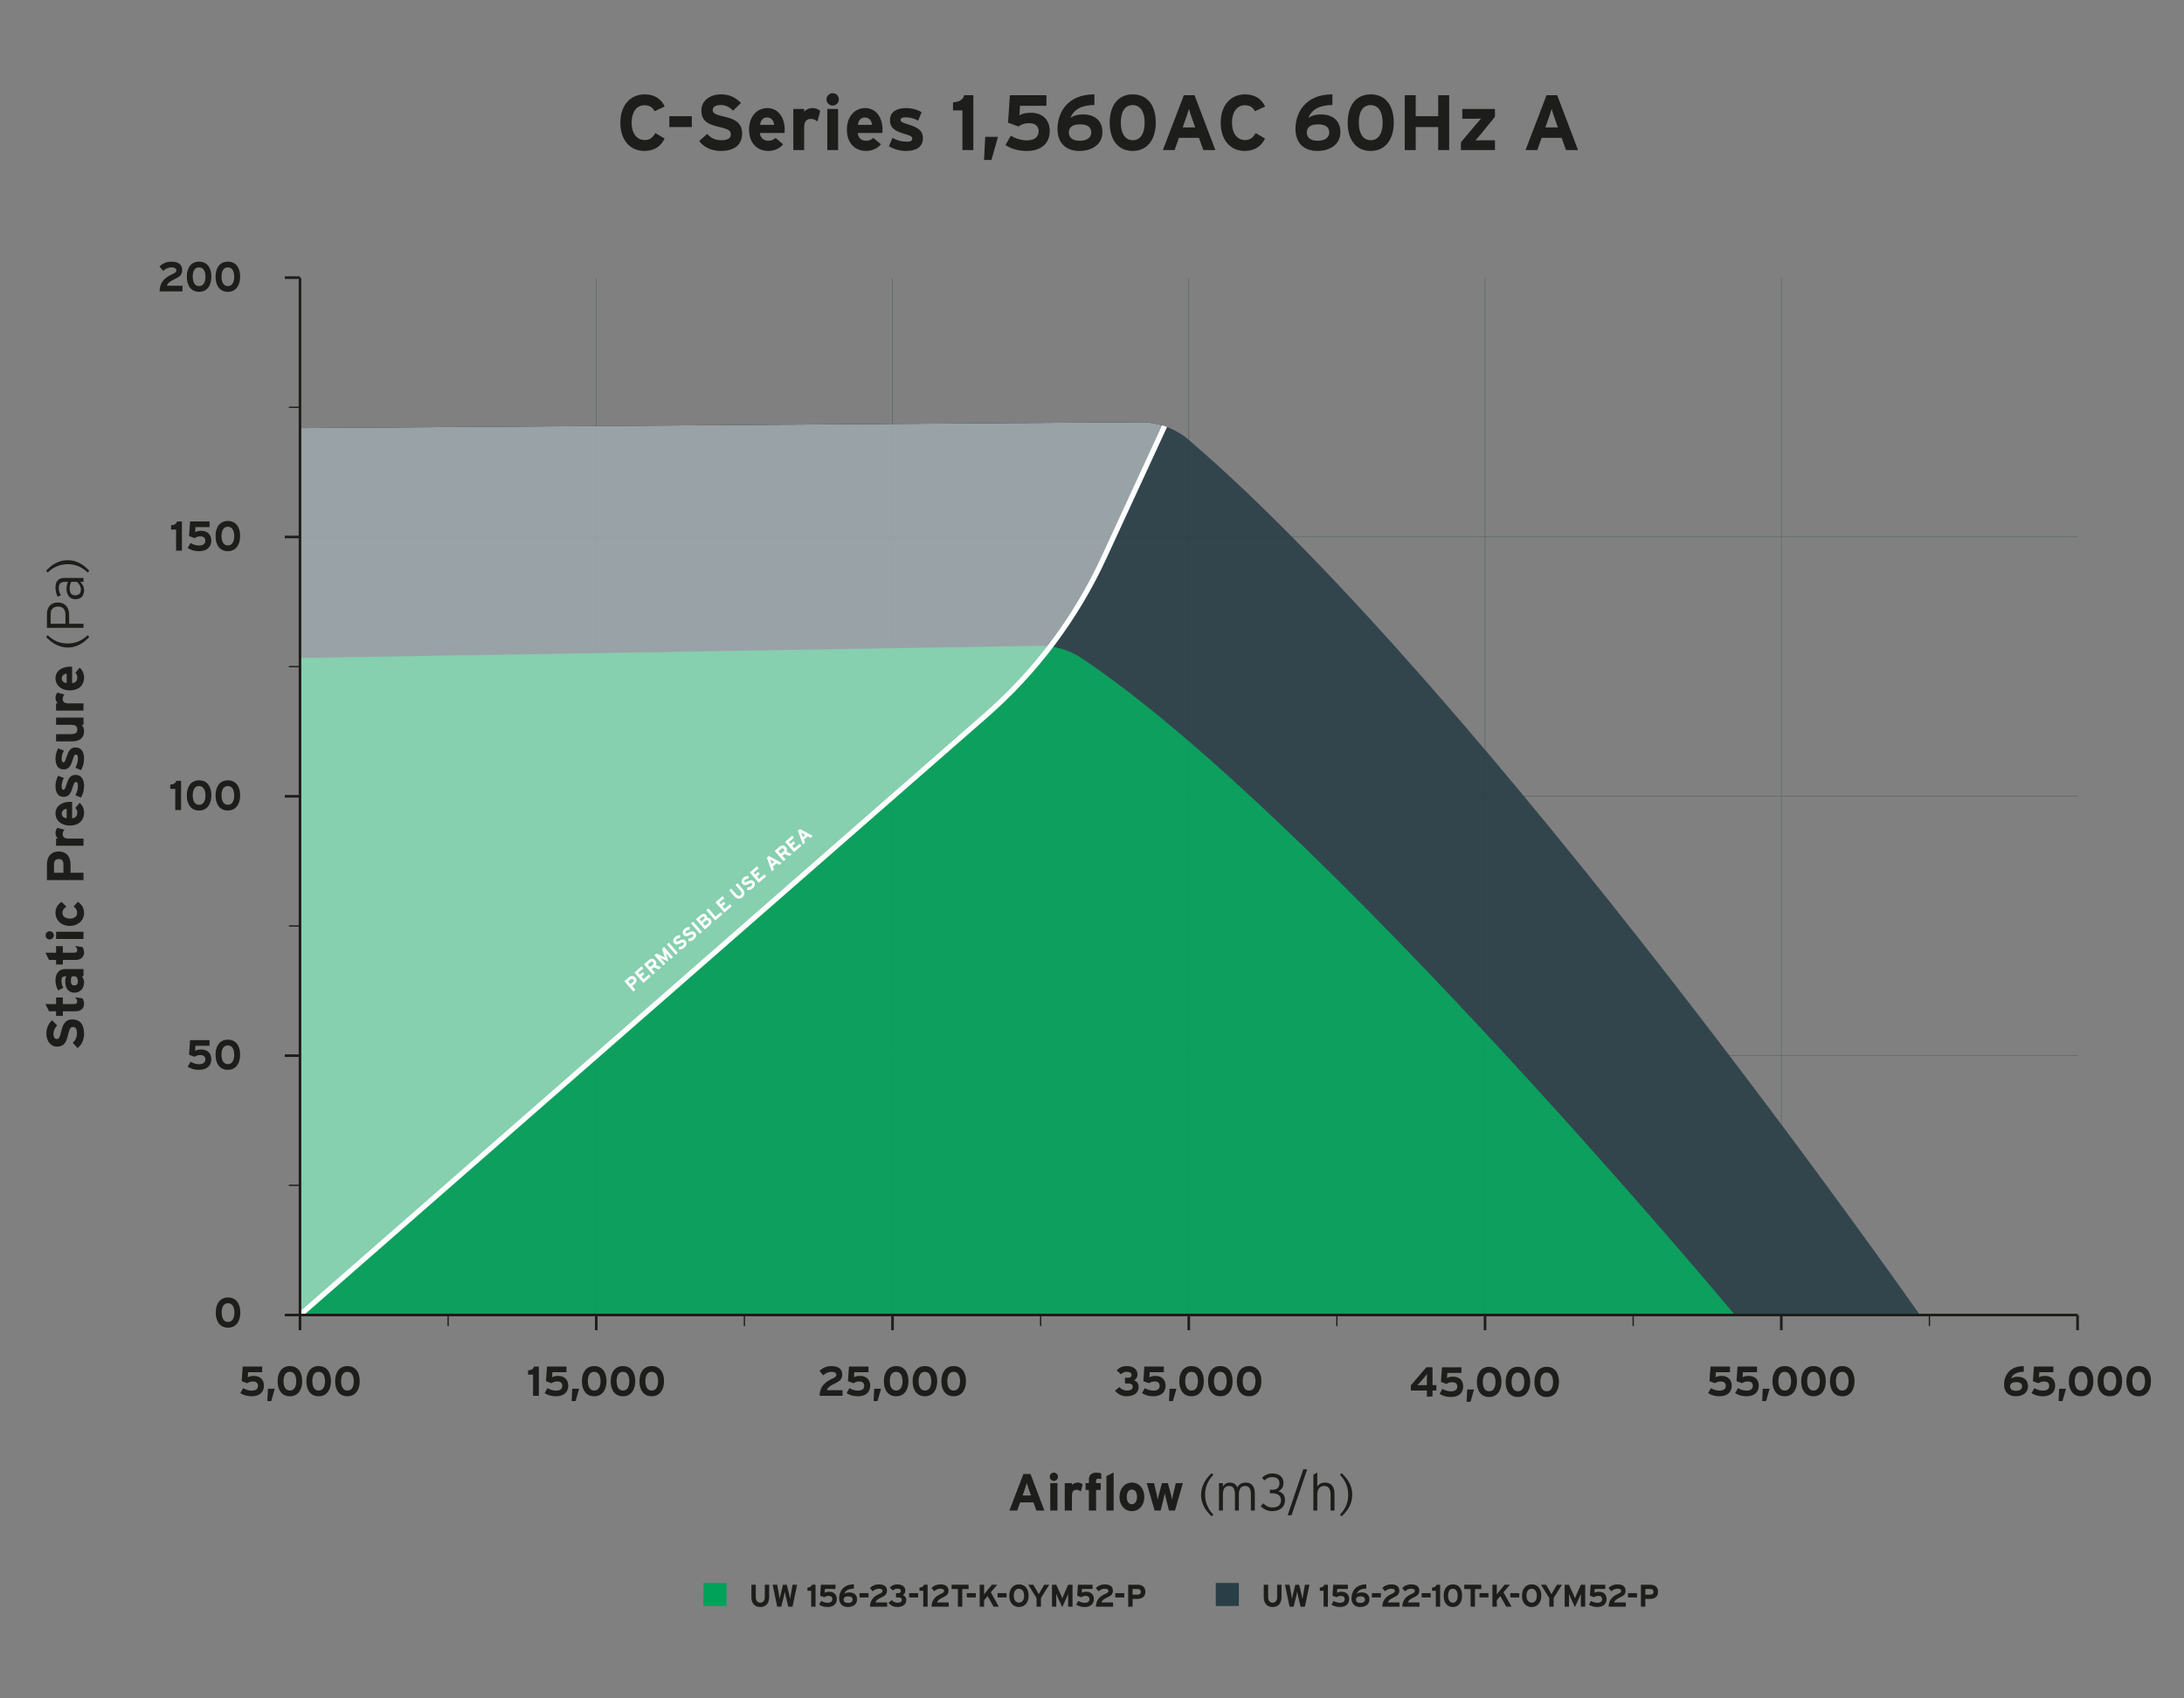 <?xml version="1.0" encoding="UTF-8"?>
<svg id="_x31_560_MM" xmlns="http://www.w3.org/2000/svg" version="1.1" xmlns:xlink="http://www.w3.org/1999/xlink" viewBox="0 0 4179.33 3250.5">
  <rect x="0" y="0" width="4179.33" height="3250.5" fill="#808080" stroke="none"/>
  <!-- Generator: Adobe Illustrator 29.2.1, SVG Export Plug-In . SVG Version: 2.1.0 Build 116)  -->
  <defs>
    <style>
      .st0 {
        opacity: .9;
      }

      .st1 {
        fill: #293e47;
      }

      .st2 {
        fill: #00a25a;
      }

      .st3 {
        fill: #fff;
      }

      .st4 {
        fill: none;
      }

      .st5 {
        fill: #1d1d1b;
      }

      .st6 {
        clip-path: url(#clippath);
      }

      .st7 {
        opacity: .5;
      }
    </style>
    <clipPath id="clippath">
      <path class="st4" d="M3674,2516.81s-828.27-1184.75-1398.59-1674.46c-26.01-22.34-59.19-34.57-93.48-34.33l-1607.85,11.29v1697.51h3099.92Z"/>
    </clipPath>
  </defs>
  <g id="GRID" class="st7">
    <rect class="st1" x="1707.44" y="532.33" width="1" height="1984.48"/>
    <rect class="st1" x="1140.51" y="532.33" width="1" height="1984.48"/>
    <rect class="st1" x="2274.37" y="532.33" width="1" height="1984.48"/>
    <rect class="st1" x="2841.29" y="532.33" width="1" height="1984.48"/>
    <rect class="st1" x="3408.22" y="532.33" width="1" height="1984.48"/>
    <rect class="st1" x="574.08" y="2019.95" width="3401.58" height="1"/>
    <rect class="st1" x="574.08" y="1027.23" width="3401.58" height="1"/>
    <rect class="st1" x="574.08" y="1523.59" width="3401.58" height="1"/>
  </g>
  <g id="VECTOR">
    <g class="st0">
      <path class="st1" d="M3674,2516.81s-828.27-1184.75-1398.59-1674.46c-26.01-22.34-59.19-34.57-93.48-34.33l-1607.85,11.29v1697.51h3099.92Z"/>
      <path class="st2" d="M3320,2516.81s-792-950.08-1249.49-1256.69c-24.07-16.13-52.47-24.59-81.44-24.11l-1414.98,23.29v1257.51h2745.92Z"/>
    </g>
    <g class="st6">
      <path class="st3" d="M577.37,2520.58l-6.58-7.53,1312.74-1148.02c95.73-83.72,171.28-184.73,224.55-300.21l140.04-303.61,9.08,4.19-140.04,303.61c-26.63,57.74-59.44,112.83-97.53,163.74-38.08,50.92-81.66,97.95-129.52,139.81l-1312.74,1148.02Z"/>
      <g class="st7">
        <path class="st3" d="M574.08,2516.81l1312.74-1148.02c95.64-83.64,172.58-186.5,225.8-301.88l140.04-303.61H574.08v1753.51Z"/>
      </g>
    </g>
    <g>
      <path class="st3" d="M1215.69,1870.95c3.95,4.56,2.57,9.1-1.5,12.64l-4.33,3.76,6.05,6.97-3.94,3.42-17.08-19.69,8.61-7.47c3.71-3.22,8.56-3.83,12.19.36ZM1211.71,1874.55c-1.49-1.72-3.3-1.53-5.04-.01l-4.53,3.93,4.39,5.06,4.58-3.98c1.83-1.59,2.08-3.28.59-5Z"/>
      <path class="st3" d="M1245.18,1868.93l-14.09,12.22-17.08-19.69,13.67-11.86,3.34,3.85-9.73,8.44,2.95,3.4,5.65-4.9,3.32,3.83-5.65,4.9,4.12,4.75,10.15-8.81,3.34,3.85Z"/>
      <path class="st3" d="M1265.31,1851.46l-4.53,3.93-9.66-4.04-3.97,3.44,6.15,7.09-3.94,3.42-17.08-19.69,9.17-7.95c3.71-3.22,8.56-3.83,12.19.36,2.56,2.95,2.91,5.91,1.26,9.06l10.41,4.38ZM1249.67,1841.62c-1.54-1.77-3.24-1.58-4.98-.06l-5.15,4.46,4.39,5.06,5.15-4.46c1.83-1.59,2.08-3.28.59-5Z"/>
      <path class="st3" d="M1287.86,1831.9l-3.94,3.42-6.27-7.23c-.93-1.07-3.04-3.62-3.7-4.38.35.97.98,2.89,1.45,4.46l3.59,12.21-11.58-5.28c-1.48-.69-3.29-1.58-4.21-2.07.66.76,2.89,3.21,3.81,4.28l6.27,7.23-3.85,3.34-17.08-19.69,3.8-3.29,11.84,5.35c1.46.66,3.34,1.64,4.2,2.12-.38-.95-1.06-2.87-1.53-4.44l-3.77-12.36,3.88-3.37,17.08,19.69Z"/>
      <path class="st3" d="M1297.14,1823.85l-3.94,3.42-17.08-19.69,3.94-3.42,17.08,19.69Z"/>
      <path class="st3" d="M1311.74,1800.74c3.24,3.74,3.08,8.32-2.29,12.98-3.29,2.85-7.35,3.97-10.75,3.07l.64-5c2.77.41,5.1-.48,6.99-2.12,2.33-2.03,2.87-3.62,1.58-5.11-1.1-1.27-2.26-1.24-6.71,1.13-4.36,2.3-7.89,3.35-11.26-.54-3.1-3.57-1.85-8.5,2.03-11.87,3.07-2.66,6.32-3.46,9.85-3.13l-.45,5.22c-2.39-.2-4.43.29-6.23,1.85-2.11,1.83-2.03,3.34-1.27,4.21,1.07,1.24,2.26.9,6.02-1.08,3.76-1.98,8.14-3.91,11.85.37Z"/>
      <path class="st3" d="M1329.9,1784.98c3.24,3.74,3.08,8.32-2.29,12.98-3.29,2.85-7.35,3.96-10.75,3.07l.64-5c2.77.41,5.1-.48,6.99-2.12,2.33-2.03,2.87-3.62,1.58-5.11-1.1-1.27-2.26-1.24-6.71,1.13-4.36,2.3-7.89,3.35-11.26-.53-3.1-3.57-1.85-8.5,2.03-11.87,3.07-2.66,6.32-3.46,9.85-3.13l-.45,5.22c-2.39-.2-4.43.29-6.23,1.85-2.11,1.83-2.03,3.34-1.28,4.21,1.07,1.24,2.26.9,6.01-1.08,3.76-1.98,8.14-3.91,11.85.37Z"/>
      <path class="st3" d="M1343.45,1783.67l-3.94,3.42-17.08-19.69,3.94-3.42,17.08,19.69Z"/>
      <path class="st3" d="M1359.23,1758.85c3.59,4.13,2.73,8.77-1.49,12.43l-8.94,7.76-17.08-19.69,9.03-7.83c3.82-3.32,7.83-3.59,10.76-.21,1.46,1.69,1.85,3.72,1.24,5.63,2.19-.66,4.61-.25,6.49,1.91ZM1347.78,1755.08c-1.07-1.24-2.34-1.28-4.05.21l-5.01,4.34,3.24,3.74,5.2-4.51c1.63-1.42,1.56-2.69.61-3.78ZM1355.23,1762.42c-1.46-1.69-3.1-1.75-5.01-.09l-5.23,4.54,4.42,5.09,5.23-4.54c1.91-1.66,1.93-3.45.59-5Z"/>
      <path class="st3" d="M1382.57,1749.74l-13.81,11.98-17.08-19.69,3.94-3.42,13.71,15.81,9.87-8.56,3.37,3.88Z"/>
      <path class="st3" d="M1400.29,1734.37l-14.09,12.22-17.08-19.69,13.67-11.86,3.34,3.85-9.73,8.44,2.95,3.4,5.65-4.9,3.32,3.83-5.65,4.9,4.12,4.75,10.15-8.81,3.34,3.85Z"/>
      <path class="st3" d="M1420.9,1701.26c4.95,5.71,4.83,11.59-.18,15.93-4.75,4.12-10.74,3.7-15.72-2.04l-9.59-11.05,3.94-3.42,9.54,11c2.73,3.15,5.98,3.83,8.49,1.66,2.5-2.17,2.37-5.45-.37-8.6l-9.59-11.05,3.94-3.42,9.54,11Z"/>
      <path class="st3" d="M1442.61,1687.2c3.24,3.74,3.08,8.32-2.29,12.98-3.29,2.85-7.35,3.97-10.75,3.07l.64-5c2.77.41,5.1-.48,6.99-2.12,2.33-2.03,2.87-3.62,1.58-5.11-1.1-1.27-2.26-1.24-6.71,1.13-4.36,2.3-7.89,3.35-11.26-.54-3.1-3.57-1.85-8.5,2.03-11.86,3.07-2.66,6.32-3.46,9.85-3.13l-.45,5.22c-2.39-.2-4.43.29-6.23,1.85-2.11,1.83-2.03,3.34-1.28,4.21,1.07,1.24,2.26.9,6.01-1.08,3.76-1.98,8.14-3.91,11.85.37Z"/>
      <path class="st3" d="M1466.03,1677.33l-14.09,12.22-17.08-19.69,13.67-11.86,3.34,3.85-9.73,8.44,2.95,3.4,5.65-4.9,3.32,3.83-5.65,4.9,4.12,4.75,10.15-8.81,3.34,3.85Z"/>
      <path class="st3" d="M1495.81,1651.5l-4.33,3.76-5.35-3.05-7.2,6.25,2.26,5.73-4.22,3.66-9.54-26.23,3.82-3.32,24.56,13.2ZM1481.53,1649.64l-4.36-2.47c-1.39-.81-2.81-1.65-3.64-2.21.44.9,1.07,2.42,1.67,3.92l1.83,4.67,4.5-3.9Z"/>
      <path class="st3" d="M1515.41,1634.5l-4.53,3.93-9.66-4.04-3.97,3.44,6.15,7.09-3.94,3.42-17.08-19.69,9.17-7.95c3.71-3.22,8.56-3.83,12.19.36,2.56,2.95,2.91,5.91,1.26,9.06l10.41,4.38ZM1499.77,1624.65c-1.54-1.77-3.24-1.58-4.98-.06l-5.15,4.46,4.39,5.06,5.15-4.46c1.83-1.59,2.08-3.28.59-5Z"/>
      <path class="st3" d="M1533.63,1618.69l-14.09,12.22-17.08-19.69,13.67-11.86,3.34,3.85-9.73,8.44,2.95,3.4,5.65-4.9,3.32,3.82-5.65,4.9,4.12,4.75,10.15-8.81,3.34,3.85Z"/>
      <path class="st3" d="M1555.26,1599.93l-4.33,3.76-5.35-3.04-7.2,6.25,2.26,5.73-4.22,3.66-9.54-26.23,3.83-3.32,24.56,13.2ZM1540.98,1598.07l-4.36-2.47c-1.39-.81-2.81-1.65-3.64-2.21.44.9,1.07,2.42,1.68,3.92l1.83,4.67,4.5-3.9Z"/>
    </g>
  </g>
  <g id="AXES">
    <g>
      <path class="st5" d="M1998.59,2891.14h-15.4l-5.5-15.6h-25.6l-5.5,15.6h-15l26.8-70h13.6l26.6,70ZM1972.89,2862.24l-4.5-12.7c-1.4-4.1-2.8-8.3-3.5-10.9-.7,2.6-2.1,6.8-3.5,10.9l-4.5,12.7h16Z"/>
      <path class="st5" d="M2024.58,2826.44c0,4.3-3.6,7.9-7.9,7.9s-7.9-3.6-7.9-7.9,3.6-7.9,7.9-7.9,7.9,3.6,7.9,7.9ZM2023.58,2891.14h-13.8v-52.5h13.8v52.5Z"/>
      <path class="st5" d="M2071.79,2841.24l-3.6,13.5c-2.2-2-4.9-3.4-8-3.4-5.4,0-8.9,2.3-8.9,11.4v28.4h-13.8v-52.5h13.8v3.5c2.4-2.5,5.9-4.6,10.8-4.6,4.5,0,7.9,1.8,9.7,3.7Z"/>
      <path class="st5" d="M2107.38,2831.14c-1.4-.7-2.8-1.1-4.8-1.1-4.1,0-5.1,1.3-5.1,4.2v4.4h8.9v13h-8.9v39.5h-13.8v-39.5h-6.3v-13h6.3v-6.3c0-9.8,5.4-13.8,15-13.8,3.4,0,6.3.5,8.7,1.5v11.1Z"/>
      <path class="st5" d="M2131.08,2891.14h-13.8v-66l13.8-6.9v72.9Z"/>
      <path class="st5" d="M2189.79,2864.94c0,16.1-10.1,27.3-23.8,27.3s-23.7-11.2-23.7-27.3,10-27.4,23.7-27.4,23.8,11.3,23.8,27.4ZM2175.78,2864.94c0-8-3.2-14.1-9.8-14.1s-9.7,6-9.7,14.1,3.1,14,9.7,14,9.8-6.7,9.8-14Z"/>
      <path class="st5" d="M2263.59,2838.64l-15.1,52.5h-11.5l-5.2-20.6c-1-4.1-2.4-9.9-2.8-12.4-.4,2.5-1.8,8.3-2.8,12.4l-5.2,20.6h-11.5l-15.1-52.5h14l4.6,19.4c.9,4,2.1,9.5,2.5,12,.4-2.6,1.7-7.9,2.8-12l5.2-19.4h11.4l5.2,19.4c1.1,4.1,2.4,9.4,2.8,12,.4-2.5,1.6-8,2.5-12l4.6-19.4h13.6Z"/>
      <path class="st5" d="M2321.98,2899.04l-3.3,3.1c-10.1-9.2-20.3-22.7-20.3-41s10.2-32.4,20.3-41.6l3.3,3.1c-9.5,9.8-15.9,21.7-15.9,38s6.4,28.6,15.9,38.4Z"/>
      <path class="st5" d="M2401.19,2891.14h-7.5v-30.7c0-12-3.7-16.4-11.3-16.4-7.1,0-11.7,4.8-11.7,16.4v30.7h-7.5v-30.7c0-12-4-16.4-11.3-16.4s-11.7,4.8-11.7,16.4v30.7h-7.5v-52.5h7.5v6.4c2.7-4.5,7.1-7.5,13.3-7.5,7.4,0,11.9,4,14.4,9,3.1-5,7.4-9,15.9-9,10.7,0,17.4,6.3,17.4,21.6v32Z"/>
      <path class="st5" d="M2458.98,2871.04c0,13.3-9.5,21.2-24.9,21.2-8.9,0-17.2-4.6-21.7-9.7l5.2-5.2c4.4,4.7,10.1,7.9,16.9,7.9,11.4,0,16.8-5,16.8-14s-6.7-13.2-16.6-13.2h-4.6v-6.7h4.8c9.1,0,13.5-5,13.5-12.4,0-6.7-3.7-11.9-14.4-11.9-5.9,0-10.6,2.7-14.1,6.4l-4.9-5c4-4.2,10.8-8.4,19.2-8.4,12.3,0,21.9,5.9,21.9,17.9,0,8.5-3.9,13.3-9.9,16.4,6.8,1.5,12.8,6.4,12.8,16.7Z"/>
      <path class="st5" d="M2501.38,2812.14l-29.9,88.01h-7.4l29.9-88.01h7.4Z"/>
      <path class="st5" d="M2553.68,2891.14h-7.5v-30.7c0-11.3-4-16.4-12.4-16.4-7.3,0-13,4.9-13,16.4v30.7h-7.5v-68.7l7.5-4.2v26.8c3-4.4,7.9-7.5,14.5-7.5,11.1,0,18.4,6.5,18.4,21.6v32Z"/>
      <path class="st5" d="M2587.68,2860.54c0,19.1-10.2,32.4-20.3,41.6l-3.3-3.1c9.5-9.8,15.9-21.7,15.9-38s-6.4-28.6-15.9-38.4l3.3-3.1c10.1,9.2,20.3,22.7,20.3,41Z"/>
    </g>
    <g>
      <path class="st5" d="M1272.13,203.84l-19.5,9c-3.75-7.2-9.75-11.4-19.2-11.4-15.75,0-24.75,13.8-24.75,33.3s9.15,33.3,24.9,33.3c9.45,0,15-4.05,20.55-13.35l17.7,10.5c-7.2,14.85-19.8,23.7-38.85,23.7-27.45,0-45.9-21-45.9-54.15s19.2-54.15,46.65-54.15c19.8,0,31.8,9.6,38.4,23.25Z"/>
      <path class="st5" d="M1323.89,243.14h-43.05v-20.7h43.05v20.7Z"/>
      <path class="st5" d="M1420.19,255.44c0,19.95-12.6,33.45-41.25,33.45-17.55,0-32.85-7.35-40.8-19.05l15.15-13.5c7.35,8.55,16.8,12,26.85,12,12.45,0,18.3-3.45,18.3-11.4,0-6.75-3.6-9.75-23.4-14.25-19.35-4.5-32.85-10.65-32.85-31.35,0-19.05,16.8-30.75,37.5-30.75,16.35,0,28.35,6.15,38.25,16.5l-15.15,14.7c-6.75-6.9-14.25-10.8-23.85-10.8-11.25,0-15,4.8-15,9.45,0,6.6,4.5,8.7,21.15,12.6,16.65,3.9,35.1,9.6,35.1,32.4Z"/>
      <path class="st5" d="M1501.64,247.94c0,3-.15,5.1-.3,6.6h-47.1c.75,10.8,8.7,14.85,16.2,14.85,5.7,0,10.5-2.1,13.5-5.55l14.7,12.3c-6.3,8.1-17.7,12.75-28.2,12.75-22.65,0-37.05-16.05-37.05-40.95s15.15-41.1,35.1-41.1c21,0,33.15,18.6,33.15,41.1ZM1481.54,238.94c-.6-7.05-4.8-14.1-14.1-14.1-7.5,0-12.15,6.15-12.9,14.1h27Z"/>
      <path class="st5" d="M1569.59,212.39l-5.4,20.25c-3.3-3-7.35-5.1-12-5.1-8.1,0-13.35,3.45-13.35,17.1v42.6h-20.7v-78.75h20.7v5.25c3.6-3.75,8.85-6.9,16.2-6.9,6.75,0,11.85,2.7,14.55,5.55Z"/>
      <path class="st5" d="M1605.29,190.19c0,6.45-5.4,11.85-11.85,11.85s-11.85-5.4-11.85-11.85,5.4-11.85,11.85-11.85,11.85,5.4,11.85,11.85ZM1603.79,287.24h-20.7v-78.75h20.7v78.75Z"/>
      <path class="st5" d="M1688.83,247.94c0,3-.15,5.1-.3,6.6h-47.1c.75,10.8,8.7,14.85,16.2,14.85,5.7,0,10.5-2.1,13.5-5.55l14.7,12.3c-6.3,8.1-17.7,12.75-28.2,12.75-22.65,0-37.05-16.05-37.05-40.95s15.15-41.1,35.1-41.1c21,0,33.15,18.6,33.15,41.1ZM1668.74,238.94c-.6-7.05-4.8-14.1-14.1-14.1-7.5,0-12.15,6.15-12.9,14.1h27Z"/>
      <path class="st5" d="M1766.08,264.29c0,18.15-14.4,24.6-32.1,24.6-12.45,0-24.6-3.6-33-9.15l6.9-15.75c8.4,4.65,17.25,7.2,27.3,7.2,8.1,0,10.5-1.95,10.5-6,0-3.6-2.85-5.4-11.55-7.95-18.9-5.7-31.05-10.35-31.05-27s13.05-23.4,31.5-23.4c9.9,0,20.7,3,29.1,7.65l-6.6,16.35c-7.8-4.2-16.35-6.3-22.95-6.3-8.4,0-10.65,1.65-10.65,5.1s2.4,4.65,16.35,9.15c14.1,4.65,26.25,9.75,26.25,25.5Z"/>
      <path class="st5" d="M1862.53,287.24h-20.85v-75.9h-18v-15.45c11.7-.6,19.35-4.95,21.45-13.65h17.4v105Z"/>
      <path class="st5" d="M1909.78,261.89l-12.6,44.25h-14.1l2.25-44.25h24.45Z"/>
      <path class="st5" d="M2008.78,250.64c0,25.2-18,38.25-43.8,38.25-15.15,0-27.75-3-40.95-11.25l10.2-17.85c9.75,5.55,20.1,8.85,30.75,8.85,14.25,0,22.5-6,22.5-17.25s-7.95-15.6-17.85-15.6-15.75,2.85-20.7,6.3l-19.95-7.35,3.6-52.5h69.9v20.25h-50.55l-1.2,18.15c5.85-3.15,12.15-4.8,22.05-4.8,23.55,0,36,15,36,34.8Z"/>
      <path class="st5" d="M2109.58,252.89c0,23.4-19.5,36-44.25,36-23.4,0-41.7-13.05-41.7-42.45,0-27.6,16.2-65.85,70.65-65.85v20.4c-24.3,0-39.75,8.55-45.75,24.6,6.75-4.5,13.35-6.6,24-6.6,20.85,0,37.05,10.65,37.05,33.9ZM2088.28,253.64c0-10.65-7.8-15.6-21-15.6-14.25,0-21.9,4.8-21.9,15.75,0,9.75,7.2,15.6,20.85,15.6s22.05-6,22.05-15.75Z"/>
      <path class="st5" d="M2211.73,234.44c0,31.95-15.6,54.45-44.25,54.45s-43.95-22.2-43.95-54.15,15.45-54.15,44.1-54.15,44.1,21.9,44.1,53.85ZM2190.43,234.74c0-18.75-6.9-33.6-22.95-33.6s-22.65,14.55-22.65,33.3,6.75,33.9,22.8,33.9,22.8-14.85,22.8-33.6Z"/>
      <path class="st5" d="M2325.73,287.24h-23.1l-8.25-23.4h-38.4l-8.25,23.4h-22.5l40.2-105h20.4l39.9,105ZM2287.18,243.89l-6.75-19.05c-2.1-6.15-4.2-12.45-5.25-16.35-1.05,3.9-3.15,10.2-5.25,16.35l-6.75,19.05h24Z"/>
      <path class="st5" d="M2420.98,203.84l-19.5,9c-3.75-7.2-9.75-11.4-19.2-11.4-15.75,0-24.75,13.8-24.75,33.3s9.15,33.3,24.9,33.3c9.45,0,15-4.05,20.55-13.35l17.7,10.5c-7.2,14.85-19.8,23.7-38.85,23.7-27.45,0-45.9-21-45.9-54.15s19.2-54.15,46.65-54.15c19.8,0,31.8,9.6,38.4,23.25Z"/>
      <path class="st5" d="M2564.98,252.89c0,23.4-19.5,36-44.25,36-23.4,0-41.7-13.05-41.7-42.45,0-27.6,16.2-65.85,70.65-65.85v20.4c-24.3,0-39.75,8.55-45.75,24.6,6.75-4.5,13.35-6.6,24-6.6,20.85,0,37.05,10.65,37.05,33.9ZM2543.68,253.64c0-10.65-7.8-15.6-21-15.6-14.25,0-21.9,4.8-21.9,15.75,0,9.75,7.2,15.6,20.85,15.6s22.05-6,22.05-15.75Z"/>
      <path class="st5" d="M2667.12,234.44c0,31.95-15.6,54.45-44.25,54.45s-43.95-22.2-43.95-54.15,15.45-54.15,44.1-54.15,44.1,21.9,44.1,53.85ZM2645.83,234.74c0-18.75-6.9-33.6-22.95-33.6s-22.65,14.55-22.65,33.3,6.75,33.9,22.8,33.9,22.8-14.85,22.8-33.6Z"/>
      <path class="st5" d="M2773.17,287.24h-21v-44.1h-43.05v44.1h-21v-105h21v40.2h43.05v-40.2h21v105Z"/>
      <path class="st5" d="M2860.77,287.24h-65.1v-15l28.65-34.05c3.15-3.75,7.8-8.85,9.9-11.25-2.85.15-9,.3-12.9.3h-23.1v-18.75h62.55v15l-27.75,34.05c-3.15,3.9-7.65,8.85-9.75,11.25,2.85-.15,9-.3,12.9-.3h24.6v18.75Z"/>
      <path class="st5" d="M3019.77,287.24h-23.1l-8.25-23.4h-38.4l-8.25,23.4h-22.5l40.2-105h20.4l39.9,105ZM2981.22,243.89l-6.75-19.05c-2.1-6.15-4.2-12.45-5.25-16.35-1.05,3.9-3.15,10.2-5.25,16.35l-6.75,19.05h24Z"/>
    </g>
    <g>
      <path class="st5" d="M138.6,1951.12c13.3,0,22.3,8.4,22.3,27.5,0,11.7-4.9,21.9-12.7,27.2l-9-10.1c5.7-4.9,8-11.2,8-17.9,0-8.3-2.3-12.2-7.6-12.2-4.5,0-6.5,2.4-9.5,15.6-3,12.9-7.1,21.9-20.9,21.9-12.7,0-20.5-11.2-20.5-25,0-10.9,4.1-18.9,11-25.5l9.8,10.1c-4.6,4.5-7.2,9.5-7.2,15.9,0,7.5,3.2,10,6.3,10,4.4,0,5.8-3,8.4-14.1,2.6-11.1,6.4-23.4,21.6-23.4Z"/>
      <path class="st5" d="M143.7,1908.82l14,2c1.8,2.3,3.2,6.4,3.2,10.7,0,8.5-6.6,14-15.8,14h-24.8v8.8h-13v-8.8h-13.5l-6.9-13.8h20.4v-12.6h13v12.6h21.1c5,0,6.3-1.8,6.3-5.1,0-2.5-1.1-4.4-4-7.8Z"/>
      <path class="st5" d="M159.8,1854.72v13.8h-3.5c2.6,2.5,4.6,6.9,4.6,11.8,0,9.8-6,19.6-18.7,19.6-11.6,0-17.4-9.4-17.4-21.3,0-4.8,1-7.9,2.1-10.1h-2.6c-3.7,0-6.7,2.5-6.7,7.5,0,6.3.9,9.6,3.5,14.4l-9.6,5.3c-3.5-6.1-5.3-11.2-5.3-19.7,0-12.7,6.6-21.3,18.4-21.3h35.2ZM144.4,1868.52h-6.6c-1.5,2.4-2.2,4.7-2.2,9.6,0,5.2,2.4,8,6.6,8,3.7,0,7-2.1,7-8,0-4.5-2.3-8.1-4.8-9.6Z"/>
      <path class="st5" d="M143.7,1810.52l14,2c1.8,2.3,3.2,6.4,3.2,10.7,0,8.5-6.6,14-15.8,14h-24.8v8.8h-13v-8.8h-13.5l-6.9-13.8h20.4v-12.6h13v12.6h21.1c5,0,6.3-1.8,6.3-5.1,0-2.5-1.1-4.4-4-7.8Z"/>
      <path class="st5" d="M95.1,1782.32c4.3,0,7.9,3.6,7.9,7.9s-3.6,7.9-7.9,7.9-7.9-3.6-7.9-7.9,3.6-7.9,7.9-7.9ZM159.8,1783.32v13.8h-52.5v-13.8h52.5Z"/>
      <path class="st5" d="M149.2,1726.02c6.8,5.1,11.7,11.1,11.7,21.5,0,13.7-11.2,24.6-27.3,24.6s-27.4-10.6-27.4-25.2c0-10,4.9-16.4,11.6-20.8l9.2,9.1c-4.4,3.1-7.5,6.4-7.5,12,0,6.6,5.5,10.9,14.1,10.9s14-4.3,14-10.9c0-5.4-2.4-8.8-6.7-12.4l8.3-8.8Z"/>
      <path class="st5" d="M112,1629.72c16.2,0,23,10.8,23,25.3v15.4h24.8v14h-70v-30.6c0-13.2,7.3-24.1,22.2-24.1ZM112.3,1644.12c-6.1,0-8.9,4-8.9,10.2v16.1h18v-16.3c0-6.5-3-10-9.1-10Z"/>
      <path class="st5" d="M109.9,1584.42l13.5,3.6c-2,2.2-3.4,4.9-3.4,8,0,5.4,2.3,8.9,11.4,8.9h28.4v13.8h-52.5v-13.8h3.5c-2.5-2.4-4.6-5.9-4.6-10.8,0-4.5,1.8-7.9,3.7-9.7Z"/>
      <path class="st5" d="M133.6,1534.62c2,0,3.4.1,4.4.2v31.4c7.2-.5,9.9-5.8,9.9-10.8,0-3.8-1.4-7-3.7-9l8.2-9.8c5.4,4.2,8.5,11.8,8.5,18.8,0,15.1-10.7,24.7-27.3,24.7s-27.4-10.1-27.4-23.4c0-14,12.4-22.1,27.4-22.1ZM127.6,1548.02c-4.7.4-9.4,3.2-9.4,9.4,0,5,4.1,8.1,9.4,8.6v-18Z"/>
      <path class="st5" d="M144.5,1483.12c12.1,0,16.4,9.6,16.4,21.4,0,8.3-2.4,16.4-6.1,22l-10.5-4.6c3.1-5.6,4.8-11.5,4.8-18.2,0-5.4-1.3-7-4-7-2.4,0-3.6,1.9-5.3,7.7-3.8,12.6-6.9,20.7-18,20.7s-15.6-8.7-15.6-21c0-6.6,2-13.8,5.1-19.4l10.9,4.4c-2.8,5.2-4.2,10.9-4.2,15.3,0,5.6,1.1,7.1,3.4,7.1s3.1-1.6,6.1-10.9c3.1-9.4,6.5-17.5,17-17.5Z"/>
      <path class="st5" d="M144.5,1430.62c12.1,0,16.4,9.6,16.4,21.4,0,8.3-2.4,16.4-6.1,22l-10.5-4.6c3.1-5.6,4.8-11.5,4.8-18.2,0-5.4-1.3-7-4-7-2.4,0-3.6,1.9-5.3,7.7-3.8,12.6-6.9,20.7-18,20.7s-15.6-8.7-15.6-21c0-6.6,2-13.8,5.1-19.4l10.9,4.4c-2.8,5.2-4.2,10.9-4.2,15.3,0,5.6,1.1,7.1,3.4,7.1s3.1-1.6,6.1-10.9c3.1-9.4,6.5-17.5,17-17.5Z"/>
      <path class="st5" d="M159.8,1373.43v13.8h-3.5c2.5,2.4,4.6,6.8,4.6,12.3,0,13.4-9.2,19.4-24,19.4h-29.6v-13.8h28.4c9.4,0,12.2-3.2,12.2-8.9s-2.8-9-11.9-9h-28.7v-13.8h52.5Z"/>
      <path class="st5" d="M109.9,1325.73l13.5,3.6c-2,2.2-3.4,4.9-3.4,8,0,5.4,2.3,8.9,11.4,8.9h28.4v13.8h-52.5v-13.8h3.5c-2.5-2.4-4.6-5.9-4.6-10.8,0-4.5,1.8-7.9,3.7-9.7Z"/>
      <path class="st5" d="M133.6,1275.93c2,0,3.4.1,4.4.2v31.4c7.2-.5,9.9-5.8,9.9-10.8,0-3.8-1.4-7-3.7-9l8.2-9.8c5.4,4.2,8.5,11.8,8.5,18.8,0,15.1-10.7,24.7-27.3,24.7s-27.4-10.1-27.4-23.4c0-14,12.4-22.1,27.4-22.1ZM127.6,1289.33c-4.7.4-9.4,3.2-9.4,9.4,0,5,4.1,8.1,9.4,8.6v-18Z"/>
      <path class="st5" d="M167.7,1215.73l3.1,3.3c-9.2,10.1-22.7,20.3-41,20.3s-32.4-10.2-41.6-20.3l3.1-3.3c9.8,9.5,21.7,15.9,38,15.9s28.6-6.4,38.4-15.9Z"/>
      <path class="st5" d="M110.7,1153.13c13.9,0,21.6,9.7,21.6,23.7v17h27.5v7.8h-70v-26.2c0-12.7,6.7-22.3,20.9-22.3ZM111,1160.93c-9,0-14.1,5.2-14.1,14.8v18.1h28.3v-17.1c0-10.7-4.9-15.8-14.2-15.8Z"/>
      <path class="st5" d="M159.8,1106.13v7.5h-6.4c4,3.7,7.5,8.9,7.5,16.4,0,8.2-4.1,16.8-16.8,16.8-11.8,0-16.8-9.7-16.8-20.1,0-5.3,1.3-10,3-13.1h-6.2c-7.8,0-11.6,3.7-11.6,11.4,0,5.5,1.5,10,4,14.3l-6.1,2.8c-2.5-4.6-4.2-10.8-4.2-17.6,0-11.3,4.8-18.4,17-18.4h36.6ZM146.9,1113.63h-10.6c-1.9,3.4-3,7.1-3,13.5,0,7.7,3.7,12.3,10.3,12.3,7.8,0,11.2-4.3,11.2-10.7,0-6.8-3.5-11.9-7.9-15.1Z"/>
      <path class="st5" d="M129.2,1072.13c19.1,0,32.4,10.2,41.6,20.3l-3.1,3.3c-9.8-9.5-21.7-15.9-38-15.9s-28.6,6.4-38.4,15.9l-3.1-3.3c9.2-10.1,22.7-20.3,41-20.3Z"/>
    </g>
    <g>
      <path class="st5" d="M1471.9,3056.5c0,12.18-6.36,19.2-17.04,19.2s-16.98-6.84-16.98-19.08v-23.58h8.4v23.46c0,6.72,3.24,10.98,8.58,10.98s8.64-4.14,8.64-10.86v-23.58h8.4v23.46Z"/>
      <path class="st5" d="M1525.36,3033.04l-8.76,42h-8.22l-5.16-21.6c-.6-2.52-1.2-5.64-1.44-7.2-.18,1.56-.78,4.74-1.38,7.2l-5.28,21.6h-7.86l-8.76-42h8.76l3.66,20.46c.36,2.04.84,5.16,1.02,6.9.3-1.74.96-4.86,1.44-6.9l4.92-20.46h7.32l4.98,20.46c.48,2.04,1.14,5.16,1.44,6.9.18-1.74.66-4.92,1.02-6.9l3.66-20.46h8.64Z"/>
      <path class="st5" d="M1560.64,3075.04h-8.34v-30.36h-7.2v-6.18c4.68-.24,7.74-1.98,8.58-5.46h6.96v42Z"/>
      <path class="st5" d="M1601.32,3060.4c0,10.08-7.2,15.3-17.52,15.3-6.06,0-11.1-1.2-16.38-4.5l4.08-7.14c3.9,2.22,8.04,3.54,12.3,3.54,5.7,0,9-2.4,9-6.9s-3.18-6.24-7.14-6.24-6.3,1.14-8.28,2.52l-7.98-2.94,1.44-21h27.96v8.1h-20.22l-.48,7.26c2.34-1.26,4.86-1.92,8.82-1.92,9.42,0,14.4,6,14.4,13.92Z"/>
      <path class="st5" d="M1640.14,3061.3c0,9.36-7.8,14.4-17.7,14.4-9.36,0-16.68-5.22-16.68-16.98,0-11.04,6.48-26.34,28.26-26.34v8.16c-9.72,0-15.9,3.42-18.3,9.84,2.7-1.8,5.34-2.64,9.6-2.64,8.34,0,14.82,4.26,14.82,13.56ZM1631.62,3061.6c0-4.26-3.12-6.24-8.4-6.24-5.7,0-8.76,1.92-8.76,6.3,0,3.9,2.88,6.24,8.34,6.24s8.82-2.4,8.82-6.3Z"/>
      <path class="st5" d="M1662.04,3057.4h-17.22v-8.28h17.22v8.28Z"/>
      <path class="st5" d="M1697.68,3075.04h-32.88c.24-14.4,9.06-20.64,19.32-25.14,3.6-1.56,4.74-3.24,4.74-5.04,0-2.16-1.86-4.26-6.9-4.26s-9,2.22-11.94,5.04l-5.4-6.3c4.44-4.5,10.38-6.96,17.04-6.96,9.96,0,15.6,4.02,15.6,12.06,0,6.78-3.66,9.72-10.8,13.02-7.44,3.42-10.32,6.24-11.1,9.48h22.32v8.1Z"/>
      <path class="st5" d="M1734.22,3062.02c0,9.06-6.96,13.68-17.4,13.68-6.3,0-11.94-2.46-16.62-8.04l6.36-5.16c3.48,3.66,6.78,4.98,11.04,4.98,5.52,0,8.1-1.98,8.1-5.34s-2.22-4.8-6.18-4.8h-4.98v-8.22h4.5c3.48,0,4.92-1.5,4.92-4.26,0-2.16-1.74-4.26-7.02-4.26-3.24,0-5.88,1.14-8.22,3.54l-6.12-5.58c4.02-4.2,8.22-6.18,14.46-6.18,8.58,0,15.42,3.96,15.42,11.88,0,4.56-2.4,7.32-4.86,8.58,2.7,1.02,6.6,3.66,6.6,9.18Z"/>
      <path class="st5" d="M1756.96,3057.4h-17.22v-8.28h17.22v8.28Z"/>
      <path class="st5" d="M1775.08,3075.04h-8.34v-30.36h-7.2v-6.18c4.68-.24,7.74-1.98,8.58-5.46h6.96v42Z"/>
      <path class="st5" d="M1815.46,3075.04h-32.88c.24-14.4,9.06-20.64,19.32-25.14,3.6-1.56,4.74-3.24,4.74-5.04,0-2.16-1.86-4.26-6.9-4.26s-9,2.22-11.94,5.04l-5.4-6.3c4.44-4.5,10.38-6.96,17.04-6.96,9.96,0,15.6,4.02,15.6,12.06,0,6.78-3.66,9.72-10.8,13.02-7.44,3.42-10.32,6.24-11.1,9.48h22.32v8.1Z"/>
      <path class="st5" d="M1853.5,3041.32h-12.06v33.72h-8.4v-33.72h-12.06v-8.28h32.52v8.28Z"/>
      <path class="st5" d="M1867.3,3057.4h-17.22v-8.28h17.22v8.28Z"/>
      <path class="st5" d="M1911.4,3075.04h-10.08l-11.4-20.28-6.72,7.92v12.36h-8.4v-42h8.4v11.94c0,1.56-.06,5.34-.12,6.66.6-.96,2.16-2.88,3.3-4.26l11.76-14.34h10.14l-12.3,14.52,15.42,27.48Z"/>
      <path class="st5" d="M1926.22,3057.4h-17.22v-8.28h17.22v8.28Z"/>
      <path class="st5" d="M1968.4,3053.98c0,13.56-7.62,21.72-18.54,21.72s-18.48-8.04-18.48-21.6,7.62-21.72,18.6-21.72,18.42,8.04,18.42,21.6ZM1959.76,3054.1c0-8.52-4.08-13.38-9.96-13.38s-9.78,4.74-9.78,13.26,4.08,13.38,9.96,13.38,9.78-4.74,9.78-13.26Z"/>
      <path class="st5" d="M2007.88,3033.04l-15.9,25.38v16.62h-8.4v-16.44l-15.9-25.56h9.66l5.94,9.96c1.5,2.52,3.78,6.66,4.56,8.22.78-1.56,3-5.58,4.56-8.22l5.94-9.96h9.54Z"/>
      <path class="st5" d="M2052.4,3075.04h-8.4v-15.42c0-2.28.12-7.62.12-9.24-.6,1.56-1.86,4.56-2.94,6.96l-8.52,18.66-8.52-18.66c-1.08-2.4-2.34-5.4-2.94-6.96,0,1.62.12,6.96.12,9.24v15.42h-8.22v-42h8.1l8.76,19.02c1.08,2.34,2.34,5.52,2.88,7.02.54-1.56,1.74-4.62,2.82-7.02l8.46-19.02h8.28v42Z"/>
      <path class="st5" d="M2093.26,3060.4c0,10.08-7.2,15.3-17.52,15.3-6.06,0-11.1-1.2-16.38-4.5l4.08-7.14c3.9,2.22,8.04,3.54,12.3,3.54,5.7,0,9-2.4,9-6.9s-3.18-6.24-7.14-6.24-6.3,1.14-8.28,2.52l-7.98-2.94,1.44-21h27.96v8.1h-20.22l-.48,7.26c2.34-1.26,4.86-1.92,8.82-1.92,9.42,0,14.4,6,14.4,13.92Z"/>
      <path class="st5" d="M2130.04,3075.04h-32.88c.24-14.4,9.06-20.64,19.32-25.14,3.6-1.56,4.74-3.24,4.74-5.04,0-2.16-1.86-4.26-6.9-4.26s-9,2.22-11.94,5.04l-5.4-6.3c4.44-4.5,10.38-6.96,17.04-6.96,9.96,0,15.6,4.02,15.6,12.06,0,6.78-3.66,9.72-10.8,13.02-7.44,3.42-10.32,6.24-11.1,9.48h22.32v8.1Z"/>
      <path class="st5" d="M2151.46,3057.4h-17.22v-8.28h17.22v8.28Z"/>
      <path class="st5" d="M2191.78,3046.36c0,9.72-6.48,13.8-15.18,13.8h-9.24v14.88h-8.4v-42h18.36c7.92,0,14.46,4.38,14.46,13.32ZM2183.14,3046.54c0-3.66-2.4-5.34-6.12-5.34h-9.66v10.8h9.78c3.9,0,6-1.8,6-5.46Z"/>
    </g>
    <rect class="st2" x="1346.09" y="3029.6" width="44.17" height="44.17"/>
    <g>
      <path class="st5" d="M2452.35,3056.5c0,12.18-6.36,19.2-17.04,19.2s-16.98-6.84-16.98-19.08v-23.58h8.4v23.46c0,6.72,3.24,10.98,8.58,10.98s8.64-4.14,8.64-10.86v-23.58h8.4v23.46Z"/>
      <path class="st5" d="M2505.81,3033.04l-8.76,42h-8.22l-5.16-21.6c-.6-2.52-1.2-5.64-1.44-7.2-.18,1.56-.78,4.74-1.38,7.2l-5.28,21.6h-7.86l-8.76-42h8.76l3.66,20.46c.36,2.04.84,5.16,1.02,6.9.3-1.74.96-4.86,1.44-6.9l4.92-20.46h7.32l4.98,20.46c.48,2.04,1.14,5.16,1.44,6.9.18-1.74.66-4.92,1.02-6.9l3.66-20.46h8.64Z"/>
      <path class="st5" d="M2541.09,3075.04h-8.34v-30.36h-7.2v-6.18c4.68-.24,7.74-1.98,8.58-5.46h6.96v42Z"/>
      <path class="st5" d="M2581.77,3060.4c0,10.08-7.2,15.3-17.52,15.3-6.06,0-11.1-1.2-16.38-4.5l4.08-7.14c3.9,2.22,8.04,3.54,12.3,3.54,5.7,0,9-2.4,9-6.9s-3.18-6.24-7.14-6.24-6.3,1.14-8.28,2.52l-7.98-2.94,1.44-21h27.96v8.1h-20.22l-.48,7.26c2.34-1.26,4.86-1.92,8.82-1.92,9.42,0,14.4,6,14.4,13.92Z"/>
      <path class="st5" d="M2620.59,3061.3c0,9.36-7.8,14.4-17.7,14.4-9.36,0-16.68-5.22-16.68-16.98,0-11.04,6.48-26.34,28.26-26.34v8.16c-9.72,0-15.9,3.42-18.3,9.84,2.7-1.8,5.34-2.64,9.6-2.64,8.34,0,14.82,4.26,14.82,13.56ZM2612.07,3061.6c0-4.26-3.12-6.24-8.4-6.24-5.7,0-8.76,1.92-8.76,6.3,0,3.9,2.88,6.24,8.34,6.24s8.82-2.4,8.82-6.3Z"/>
      <path class="st5" d="M2642.49,3057.4h-17.22v-8.28h17.22v8.28Z"/>
      <path class="st5" d="M2678.13,3075.04h-32.88c.24-14.4,9.06-20.64,19.32-25.14,3.6-1.56,4.74-3.24,4.74-5.04,0-2.16-1.86-4.26-6.9-4.26s-9,2.22-11.94,5.04l-5.4-6.3c4.44-4.5,10.38-6.96,17.04-6.96,9.96,0,15.6,4.02,15.6,12.06,0,6.78-3.66,9.72-10.8,13.02-7.44,3.42-10.32,6.24-11.1,9.48h22.32v8.1Z"/>
      <path class="st5" d="M2716.35,3075.04h-32.88c.24-14.4,9.06-20.64,19.32-25.14,3.6-1.56,4.74-3.24,4.74-5.04,0-2.16-1.86-4.26-6.9-4.26s-9,2.22-11.94,5.04l-5.4-6.3c4.44-4.5,10.38-6.96,17.04-6.96,9.96,0,15.6,4.02,15.6,12.06,0,6.78-3.66,9.72-10.8,13.02-7.44,3.42-10.32,6.24-11.1,9.48h22.32v8.1Z"/>
      <path class="st5" d="M2737.77,3057.4h-17.22v-8.28h17.22v8.28Z"/>
      <path class="st5" d="M2755.89,3075.04h-8.34v-30.36h-7.2v-6.18c4.68-.24,7.74-1.98,8.58-5.46h6.96v42Z"/>
      <path class="st5" d="M2797.89,3053.92c0,12.78-6.24,21.78-17.7,21.78s-17.58-8.88-17.58-21.66,6.18-21.66,17.64-21.66,17.64,8.76,17.64,21.54ZM2789.37,3054.04c0-7.5-2.76-13.44-9.18-13.44s-9.06,5.82-9.06,13.32,2.7,13.56,9.12,13.56,9.12-5.94,9.12-13.44Z"/>
      <path class="st5" d="M2834.61,3041.32h-12.06v33.72h-8.4v-33.72h-12.06v-8.28h32.52v8.28Z"/>
      <path class="st5" d="M2848.41,3057.4h-17.22v-8.28h17.22v8.28Z"/>
      <path class="st5" d="M2892.51,3075.04h-10.08l-11.4-20.28-6.72,7.92v12.36h-8.4v-42h8.4v11.94c0,1.56-.06,5.34-.12,6.66.6-.96,2.16-2.88,3.3-4.26l11.76-14.34h10.14l-12.3,14.52,15.42,27.48Z"/>
      <path class="st5" d="M2907.33,3057.4h-17.22v-8.28h17.22v8.28Z"/>
      <path class="st5" d="M2949.5,3053.98c0,13.56-7.62,21.72-18.54,21.72s-18.48-8.04-18.48-21.6,7.62-21.72,18.6-21.72,18.42,8.04,18.42,21.6ZM2940.87,3054.1c0-8.52-4.08-13.38-9.96-13.38s-9.78,4.74-9.78,13.26,4.08,13.38,9.96,13.38,9.78-4.74,9.78-13.26Z"/>
      <path class="st5" d="M2988.99,3033.04l-15.9,25.38v16.62h-8.4v-16.44l-15.9-25.56h9.66l5.94,9.96c1.5,2.52,3.78,6.66,4.56,8.22.78-1.56,3-5.58,4.56-8.22l5.94-9.96h9.54Z"/>
      <path class="st5" d="M3033.5,3075.04h-8.4v-15.42c0-2.28.12-7.62.12-9.24-.6,1.56-1.86,4.56-2.94,6.96l-8.52,18.66-8.52-18.66c-1.08-2.4-2.34-5.4-2.94-6.96,0,1.62.12,6.96.12,9.24v15.42h-8.22v-42h8.1l8.76,19.02c1.08,2.34,2.34,5.52,2.88,7.02.54-1.56,1.74-4.62,2.82-7.02l8.46-19.02h8.28v42Z"/>
      <path class="st5" d="M3074.36,3060.4c0,10.08-7.2,15.3-17.52,15.3-6.06,0-11.1-1.2-16.38-4.5l4.08-7.14c3.9,2.22,8.04,3.54,12.3,3.54,5.7,0,9-2.4,9-6.9s-3.18-6.24-7.14-6.24-6.3,1.14-8.28,2.52l-7.98-2.94,1.44-21h27.96v8.1h-20.22l-.48,7.26c2.34-1.26,4.86-1.92,8.82-1.92,9.42,0,14.4,6,14.4,13.92Z"/>
      <path class="st5" d="M3111.14,3075.04h-32.88c.24-14.4,9.06-20.64,19.32-25.14,3.6-1.56,4.74-3.24,4.74-5.04,0-2.16-1.86-4.26-6.9-4.26s-9,2.22-11.94,5.04l-5.4-6.3c4.44-4.5,10.38-6.96,17.04-6.96,9.96,0,15.6,4.02,15.6,12.06,0,6.78-3.66,9.72-10.8,13.02-7.44,3.42-10.32,6.24-11.1,9.48h22.32v8.1Z"/>
      <path class="st5" d="M3132.57,3057.4h-17.22v-8.28h17.22v8.28Z"/>
      <path class="st5" d="M3172.88,3046.36c0,9.72-6.48,13.8-15.18,13.8h-9.24v14.88h-8.4v-42h18.36c7.92,0,14.46,4.38,14.46,13.32ZM3164.25,3046.54c0-3.66-2.4-5.34-6.12-5.34h-9.66v10.8h9.78c3.9,0,6-1.8,6-5.46Z"/>
    </g>
    <rect class="st1" x="2326.54" y="3029.6" width="44.17" height="44.17"/>
    <g>
      <g>
        <path class="st5" d="M404.35,2027.21c0,13.44-9.6,20.4-23.36,20.4-8.08,0-14.8-1.6-21.84-6l5.44-9.52c5.2,2.96,10.72,4.72,16.4,4.72,7.6,0,12-3.2,12-9.2s-4.24-8.32-9.52-8.32-8.4,1.52-11.04,3.36l-10.64-3.92,1.92-28h37.28v10.8h-26.96l-.64,9.68c3.12-1.68,6.48-2.56,11.76-2.56,12.56,0,19.2,8,19.2,18.56Z"/>
        <path class="st5" d="M459.54,2018.57c0,17.04-8.32,29.04-23.6,29.04s-23.44-11.84-23.44-28.88,8.24-28.88,23.52-28.88,23.52,11.68,23.52,28.72ZM448.19,2018.73c0-10-3.68-17.92-12.24-17.92s-12.08,7.76-12.08,17.76,3.6,18.08,12.16,18.08,12.16-7.92,12.16-17.92Z"/>
      </g>
      <g>
        <path class="st5" d="M346.51,1550.37h-11.12v-40.48h-9.6v-8.24c6.24-.32,10.32-2.64,11.44-7.28h9.28v56Z"/>
        <path class="st5" d="M404.51,1522.21c0,17.04-8.32,29.04-23.6,29.04s-23.44-11.84-23.44-28.88,8.24-28.88,23.52-28.88,23.52,11.68,23.52,28.72ZM393.15,1522.37c0-10-3.68-17.92-12.24-17.92s-12.08,7.76-12.08,17.76,3.6,18.08,12.16,18.08,12.16-7.92,12.16-17.92Z"/>
        <path class="st5" d="M459.55,1522.21c0,17.04-8.32,29.04-23.6,29.04s-23.44-11.84-23.44-28.88,8.24-28.88,23.52-28.88,23.52,11.68,23.52,28.72ZM448.19,1522.37c0-10-3.68-17.92-12.24-17.92s-12.08,7.76-12.08,17.76,3.6,18.08,12.16,18.08,12.16-7.92,12.16-17.92Z"/>
      </g>
      <g>
        <path class="st5" d="M348.1,1054.01h-11.12v-40.48h-9.6v-8.24c6.24-.32,10.32-2.64,11.44-7.28h9.28v56Z"/>
        <path class="st5" d="M404.35,1034.49c0,13.44-9.6,20.4-23.36,20.4-8.08,0-14.8-1.6-21.84-6l5.44-9.52c5.2,2.96,10.72,4.72,16.4,4.72,7.6,0,12-3.2,12-9.2s-4.24-8.32-9.52-8.32-8.4,1.52-11.04,3.36l-10.64-3.92,1.92-28h37.28v10.8h-26.96l-.64,9.68c3.12-1.68,6.48-2.56,11.76-2.56,12.56,0,19.2,8,19.2,18.56Z"/>
        <path class="st5" d="M459.54,1025.85c0,17.04-8.32,29.04-23.6,29.04s-23.44-11.84-23.44-28.88,8.24-28.88,23.52-28.88,23.52,11.68,23.52,28.72ZM448.18,1026.01c0-10-3.68-17.92-12.24-17.92s-12.08,7.76-12.08,17.76,3.6,18.08,12.16,18.08,12.16-7.92,12.16-17.92Z"/>
      </g>
      <g>
        <path class="st5" d="M349.23,557.65h-43.84c.32-19.2,12.08-27.52,25.76-33.52,4.8-2.08,6.32-4.32,6.32-6.72,0-2.88-2.48-5.68-9.2-5.68s-12,2.96-15.92,6.72l-7.2-8.4c5.92-6,13.84-9.28,22.72-9.28,13.28,0,20.8,5.36,20.8,16.08,0,9.04-4.88,12.96-14.4,17.36-9.92,4.56-13.76,8.32-14.8,12.64h29.76v10.8Z"/>
        <path class="st5" d="M404.51,529.49c0,17.04-8.32,29.04-23.6,29.04s-23.44-11.84-23.44-28.88,8.24-28.88,23.52-28.88,23.52,11.68,23.52,28.72ZM393.15,529.65c0-10-3.68-17.92-12.24-17.92s-12.08,7.76-12.08,17.76,3.6,18.08,12.16,18.08,12.16-7.92,12.16-17.92Z"/>
        <path class="st5" d="M459.54,529.49c0,17.04-8.32,29.04-23.6,29.04s-23.44-11.84-23.44-28.88,8.24-28.88,23.52-28.88,23.52,11.68,23.52,28.72ZM448.19,529.65c0-10-3.68-17.92-12.24-17.92s-12.08,7.76-12.08,17.76,3.6,18.08,12.16,18.08,12.16-7.92,12.16-17.92Z"/>
      </g>
      <path class="st5" d="M459.9,2512.01c0,17.04-8.32,29.04-23.6,29.04s-23.44-11.84-23.44-28.88,8.24-28.88,23.52-28.88,23.52,11.68,23.52,28.72ZM448.54,2512.17c0-10-3.68-17.92-12.24-17.92s-12.08,7.76-12.08,17.76,3.6,18.08,12.16,18.08,12.16-7.92,12.16-17.92Z"/>
      <g>
        <path class="st5" d="M1031.17,2671.48h-11.12v-40.48h-9.6v-8.24c6.24-.32,10.32-2.64,11.44-7.28h9.28v56Z"/>
        <path class="st5" d="M1087.41,2651.96c0,13.44-9.6,20.4-23.36,20.4-8.08,0-14.8-1.6-21.84-6l5.44-9.52c5.2,2.96,10.72,4.72,16.4,4.72,7.6,0,12-3.2,12-9.2s-4.24-8.32-9.52-8.32-8.4,1.52-11.04,3.36l-10.64-3.92,1.92-28h37.28v10.8h-26.96l-.64,9.68c3.12-1.68,6.48-2.56,11.76-2.56,12.56,0,19.2,8,19.2,18.56Z"/>
        <path class="st5" d="M1108.13,2657.96l-6.72,23.6h-7.52l1.2-23.6h13.04Z"/>
        <path class="st5" d="M1160.61,2643.32c0,17.04-8.32,29.04-23.6,29.04s-23.44-11.84-23.44-28.88,8.24-28.88,23.52-28.88,23.52,11.68,23.52,28.72ZM1149.25,2643.48c0-10-3.68-17.92-12.24-17.92s-12.08,7.76-12.08,17.76,3.6,18.08,12.16,18.08,12.16-7.92,12.16-17.92Z"/>
        <path class="st5" d="M1215.65,2643.32c0,17.04-8.32,29.04-23.6,29.04s-23.44-11.84-23.44-28.88,8.24-28.88,23.52-28.88,23.52,11.68,23.52,28.72ZM1204.29,2643.48c0-10-3.68-17.92-12.24-17.92s-12.08,7.76-12.08,17.76,3.6,18.08,12.16,18.08,12.16-7.92,12.16-17.92Z"/>
        <path class="st5" d="M1270.69,2643.32c0,17.04-8.32,29.04-23.6,29.04s-23.44-11.84-23.44-28.88,8.24-28.88,23.52-28.88,23.52,11.68,23.52,28.72ZM1259.33,2643.48c0-10-3.68-17.92-12.24-17.92s-12.08,7.76-12.08,17.76,3.6,18.08,12.16,18.08,12.16-7.92,12.16-17.92Z"/>
      </g>
      <g>
        <path class="st5" d="M1612.26,2671.48h-43.84c.32-19.2,12.08-27.52,25.76-33.52,4.8-2.08,6.32-4.32,6.32-6.72,0-2.88-2.48-5.68-9.2-5.68s-12,2.96-15.92,6.72l-7.2-8.4c5.92-6,13.84-9.28,22.72-9.28,13.28,0,20.8,5.36,20.8,16.08,0,9.04-4.88,12.96-14.4,17.36-9.92,4.56-13.76,8.32-14.8,12.64h29.76v10.8Z"/>
        <path class="st5" d="M1665.22,2651.96c0,13.44-9.6,20.4-23.36,20.4-8.08,0-14.8-1.6-21.84-6l5.44-9.52c5.2,2.96,10.72,4.72,16.4,4.72,7.6,0,12-3.2,12-9.2s-4.24-8.32-9.52-8.32-8.4,1.52-11.04,3.36l-10.64-3.92,1.92-28h37.28v10.8h-26.96l-.64,9.68c3.12-1.68,6.48-2.56,11.76-2.56,12.56,0,19.2,8,19.2,18.56Z"/>
        <path class="st5" d="M1685.94,2657.96l-6.72,23.6h-7.52l1.2-23.6h13.04Z"/>
        <path class="st5" d="M1738.42,2643.32c0,17.04-8.32,29.04-23.6,29.04s-23.44-11.84-23.44-28.88,8.24-28.88,23.52-28.88,23.52,11.68,23.52,28.72ZM1727.06,2643.48c0-10-3.68-17.92-12.24-17.92s-12.08,7.76-12.08,17.76,3.6,18.08,12.16,18.08,12.16-7.92,12.16-17.92Z"/>
        <path class="st5" d="M1793.46,2643.32c0,17.04-8.32,29.04-23.6,29.04s-23.44-11.84-23.44-28.88,8.24-28.88,23.52-28.88,23.52,11.68,23.52,28.72ZM1782.1,2643.48c0-10-3.68-17.92-12.24-17.92s-12.08,7.76-12.08,17.76,3.6,18.08,12.16,18.08,12.16-7.92,12.16-17.92Z"/>
        <path class="st5" d="M1848.5,2643.32c0,17.04-8.32,29.04-23.6,29.04s-23.44-11.84-23.44-28.88,8.24-28.88,23.52-28.88,23.52,11.68,23.52,28.72ZM1837.14,2643.48c0-10-3.68-17.92-12.24-17.92s-12.08,7.76-12.08,17.76,3.6,18.08,12.16,18.08,12.16-7.92,12.16-17.92Z"/>
      </g>
      <g>
        <path class="st5" d="M2178.99,2654.12c0,12.08-9.28,18.24-23.2,18.24-8.4,0-15.92-3.28-22.16-10.72l8.48-6.88c4.64,4.88,9.04,6.64,14.72,6.64,7.36,0,10.8-2.64,10.8-7.12s-2.96-6.4-8.24-6.4h-6.64v-10.96h6c4.64,0,6.56-2,6.56-5.68,0-2.88-2.32-5.68-9.36-5.68-4.32,0-7.84,1.52-10.96,4.72l-8.16-7.44c5.36-5.6,10.96-8.24,19.28-8.24,11.44,0,20.56,5.28,20.56,15.84,0,6.08-3.2,9.76-6.48,11.44,3.6,1.36,8.8,4.88,8.8,12.24Z"/>
        <path class="st5" d="M2230.51,2651.96c0,13.44-9.6,20.4-23.36,20.4-8.08,0-14.8-1.6-21.84-6l5.44-9.52c5.2,2.96,10.72,4.72,16.4,4.72,7.6,0,12-3.2,12-9.2s-4.24-8.32-9.52-8.32-8.4,1.52-11.04,3.36l-10.64-3.92,1.92-28h37.28v10.8h-26.96l-.64,9.68c3.12-1.68,6.48-2.56,11.76-2.56,12.56,0,19.2,8,19.2,18.56Z"/>
        <path class="st5" d="M2251.23,2657.96l-6.72,23.6h-7.52l1.2-23.6h13.04Z"/>
        <path class="st5" d="M2303.71,2643.32c0,17.04-8.32,29.04-23.6,29.04s-23.44-11.84-23.44-28.88,8.24-28.88,23.52-28.88,23.52,11.68,23.52,28.72ZM2292.35,2643.48c0-10-3.68-17.92-12.24-17.92s-12.08,7.76-12.08,17.76,3.6,18.08,12.16,18.08,12.16-7.92,12.16-17.92Z"/>
        <path class="st5" d="M2358.75,2643.32c0,17.04-8.32,29.04-23.6,29.04s-23.44-11.84-23.44-28.88,8.24-28.88,23.52-28.88,23.52,11.68,23.52,28.72ZM2347.39,2643.48c0-10-3.68-17.92-12.24-17.92s-12.08,7.76-12.08,17.76,3.6,18.08,12.16,18.08,12.16-7.92,12.16-17.92Z"/>
        <path class="st5" d="M2413.79,2643.32c0,17.04-8.32,29.04-23.6,29.04s-23.44-11.84-23.44-28.88,8.24-28.88,23.52-28.88,23.52,11.68,23.52,28.72ZM2402.43,2643.48c0-10-3.68-17.92-12.24-17.92s-12.08,7.76-12.08,17.76,3.6,18.08,12.16,18.08,12.16-7.92,12.16-17.92Z"/>
      </g>
      <g>
        <path class="st5" d="M2748.64,2661.43h-7.36v11.44h-10.8v-11.44h-30.64v-10.08l29.68-34.48h11.76v34.16h7.36v10.4ZM2730.72,2629.67c-1.04,1.44-3.12,4.16-4.96,6.32l-8,9.36c-1.76,2.08-4.08,4.64-5.28,5.84,1.92,0,7.92-.16,11.12-.16h6.88v-9.12c0-3.2.24-10.16.24-12.24Z"/>
        <path class="st5" d="M2800,2653.35c0,13.44-9.6,20.4-23.36,20.4-8.08,0-14.8-1.6-21.84-6l5.44-9.52c5.2,2.96,10.72,4.72,16.4,4.72,7.6,0,12-3.2,12-9.2s-4.24-8.32-9.52-8.32-8.4,1.52-11.04,3.36l-10.64-3.92,1.92-28h37.28v10.8h-26.96l-.64,9.68c3.12-1.68,6.48-2.56,11.76-2.56,12.56,0,19.2,8,19.2,18.56Z"/>
        <path class="st5" d="M2820.72,2659.35l-6.72,23.6h-7.52l1.2-23.6h13.04Z"/>
        <path class="st5" d="M2873.2,2644.71c0,17.04-8.32,29.04-23.6,29.04s-23.44-11.84-23.44-28.88,8.24-28.88,23.52-28.88,23.52,11.68,23.52,28.72ZM2861.84,2644.87c0-10-3.68-17.92-12.24-17.92s-12.08,7.76-12.08,17.76,3.6,18.08,12.16,18.08,12.16-7.92,12.16-17.92Z"/>
        <path class="st5" d="M2928.24,2644.71c0,17.04-8.32,29.04-23.6,29.04s-23.44-11.84-23.44-28.88,8.24-28.88,23.52-28.88,23.52,11.68,23.52,28.72ZM2916.88,2644.87c0-10-3.68-17.92-12.24-17.92s-12.08,7.76-12.08,17.76,3.6,18.08,12.16,18.08,12.16-7.92,12.16-17.92Z"/>
        <path class="st5" d="M2983.28,2644.71c0,17.04-8.32,29.04-23.6,29.04s-23.44-11.84-23.44-28.88,8.24-28.88,23.52-28.88,23.52,11.68,23.52,28.72ZM2971.92,2644.87c0-10-3.68-17.92-12.24-17.92s-12.08,7.76-12.08,17.76,3.6,18.08,12.16,18.08,12.16-7.92,12.16-17.92Z"/>
      </g>
      <g>
        <path class="st5" d="M3313.85,2651.96c0,13.44-9.6,20.4-23.36,20.4-8.08,0-14.8-1.6-21.84-6l5.44-9.52c5.2,2.96,10.72,4.72,16.4,4.72,7.6,0,12-3.2,12-9.2s-4.24-8.32-9.52-8.32-8.4,1.52-11.04,3.36l-10.64-3.92,1.92-28h37.28v10.8h-26.96l-.64,9.68c3.12-1.68,6.48-2.56,11.76-2.56,12.56,0,19.2,8,19.2,18.56Z"/>
        <path class="st5" d="M3365.61,2651.96c0,13.44-9.6,20.4-23.36,20.4-8.08,0-14.8-1.6-21.84-6l5.44-9.52c5.2,2.96,10.72,4.72,16.4,4.72,7.6,0,12-3.2,12-9.2s-4.24-8.32-9.52-8.32-8.4,1.52-11.04,3.36l-10.64-3.92,1.92-28h37.28v10.8h-26.96l-.64,9.68c3.12-1.68,6.48-2.56,11.76-2.56,12.56,0,19.2,8,19.2,18.56Z"/>
        <path class="st5" d="M3386.33,2657.96l-6.72,23.6h-7.52l1.2-23.6h13.04Z"/>
        <path class="st5" d="M3438.81,2643.32c0,17.04-8.32,29.04-23.6,29.04s-23.44-11.84-23.44-28.88,8.24-28.88,23.52-28.88,23.52,11.68,23.52,28.72ZM3427.45,2643.48c0-10-3.68-17.92-12.24-17.92s-12.08,7.76-12.08,17.76,3.6,18.08,12.16,18.08,12.16-7.92,12.16-17.92Z"/>
        <path class="st5" d="M3493.85,2643.32c0,17.04-8.32,29.04-23.6,29.04s-23.44-11.84-23.44-28.88,8.24-28.88,23.52-28.88,23.52,11.68,23.52,28.72ZM3482.49,2643.48c0-10-3.68-17.92-12.24-17.92s-12.08,7.76-12.08,17.76,3.6,18.08,12.16,18.08,12.16-7.92,12.16-17.92Z"/>
        <path class="st5" d="M3548.88,2643.32c0,17.04-8.32,29.04-23.6,29.04s-23.44-11.84-23.44-28.88,8.24-28.88,23.52-28.88,23.52,11.68,23.52,28.72ZM3537.52,2643.48c0-10-3.68-17.92-12.24-17.92s-12.08,7.76-12.08,17.76,3.6,18.08,12.16,18.08,12.16-7.92,12.16-17.92Z"/>
      </g>
      <g>
        <path class="st5" d="M3880.86,2653.16c0,12.48-10.4,19.2-23.6,19.2-12.48,0-22.24-6.96-22.24-22.64,0-14.72,8.64-35.12,37.68-35.12v10.88c-12.96,0-21.2,4.56-24.4,13.12,3.6-2.4,7.12-3.52,12.8-3.52,11.12,0,19.76,5.68,19.76,18.08ZM3869.5,2653.56c0-5.68-4.16-8.32-11.2-8.32-7.6,0-11.68,2.56-11.68,8.4,0,5.2,3.84,8.32,11.12,8.32s11.76-3.2,11.76-8.4Z"/>
        <path class="st5" d="M3932.78,2651.96c0,13.44-9.6,20.4-23.36,20.4-8.08,0-14.8-1.6-21.84-6l5.44-9.52c5.2,2.96,10.72,4.72,16.4,4.72,7.6,0,12-3.2,12-9.2s-4.24-8.32-9.52-8.32-8.4,1.52-11.04,3.36l-10.64-3.92,1.92-28h37.28v10.8h-26.96l-.64,9.68c3.12-1.68,6.48-2.56,11.76-2.56,12.56,0,19.2,8,19.2,18.56Z"/>
        <path class="st5" d="M3953.5,2657.96l-6.72,23.6h-7.52l1.2-23.6h13.04Z"/>
        <path class="st5" d="M4005.98,2643.32c0,17.04-8.32,29.04-23.6,29.04s-23.44-11.84-23.44-28.88,8.24-28.88,23.52-28.88,23.52,11.68,23.52,28.72ZM3994.62,2643.48c0-10-3.68-17.92-12.24-17.92s-12.08,7.76-12.08,17.76,3.6,18.08,12.16,18.08,12.16-7.92,12.16-17.92Z"/>
        <path class="st5" d="M4061.02,2643.32c0,17.04-8.32,29.04-23.6,29.04s-23.44-11.84-23.44-28.88,8.24-28.88,23.52-28.88,23.52,11.68,23.52,28.72ZM4049.66,2643.48c0-10-3.68-17.92-12.24-17.92s-12.08,7.76-12.08,17.76,3.6,18.08,12.16,18.08,12.16-7.92,12.16-17.92Z"/>
        <path class="st5" d="M4116.06,2643.32c0,17.04-8.32,29.04-23.6,29.04s-23.44-11.84-23.44-28.88,8.24-28.88,23.52-28.88,23.52,11.68,23.52,28.72ZM4104.7,2643.48c0-10-3.68-17.92-12.24-17.92s-12.08,7.76-12.08,17.76,3.6,18.08,12.16,18.08,12.16-7.92,12.16-17.92Z"/>
      </g>
      <g>
        <path class="st5" d="M505.08,2651.96c0,13.44-9.6,20.4-23.36,20.4-8.08,0-14.8-1.6-21.84-6l5.44-9.52c5.2,2.96,10.72,4.72,16.4,4.72,7.6,0,12-3.2,12-9.2s-4.24-8.32-9.52-8.32-8.4,1.52-11.04,3.36l-10.64-3.92,1.92-28h37.28v10.8h-26.96l-.64,9.68c3.12-1.68,6.48-2.56,11.76-2.56,12.56,0,19.2,8,19.2,18.56Z"/>
        <path class="st5" d="M525.8,2657.96l-6.72,23.6h-7.52l1.2-23.6h13.04Z"/>
        <path class="st5" d="M578.28,2643.32c0,17.04-8.32,29.04-23.6,29.04s-23.44-11.84-23.44-28.88,8.24-28.88,23.52-28.88,23.52,11.68,23.52,28.72ZM566.92,2643.48c0-10-3.68-17.92-12.24-17.92s-12.08,7.76-12.08,17.76,3.6,18.08,12.16,18.08,12.16-7.92,12.16-17.92Z"/>
        <path class="st5" d="M633.32,2643.32c0,17.04-8.32,29.04-23.6,29.04s-23.44-11.84-23.44-28.88,8.24-28.88,23.52-28.88,23.52,11.68,23.52,28.72ZM621.96,2643.48c0-10-3.68-17.92-12.24-17.92s-12.08,7.76-12.08,17.76,3.6,18.08,12.16,18.08,12.16-7.92,12.16-17.92Z"/>
        <path class="st5" d="M688.36,2643.32c0,17.04-8.32,29.04-23.6,29.04s-23.44-11.84-23.44-28.88,8.24-28.88,23.52-28.88,23.52,11.68,23.52,28.72ZM677,2643.48c0-10-3.68-17.92-12.24-17.92s-12.08,7.76-12.08,17.76,3.6,18.08,12.16,18.08,12.16-7.92,12.16-17.92Z"/>
      </g>
      <rect class="st5" x="545.01" y="2514.31" width="29.08" height="5"/>
      <rect class="st5" x="552.82" y="2267.38" width="21.26" height="2.5"/>
      <rect class="st5" x="552.82" y="1771.02" width="21.26" height="2.5"/>
      <rect class="st5" x="552.82" y="1274.66" width="21.26" height="2.5"/>
      <rect class="st5" x="552.82" y="778.3" width="21.26" height="2.5"/>
      <rect class="st5" x="545.01" y="2017.95" width="29.08" height="5"/>
      <rect class="st5" x="545.01" y="1521.59" width="29.08" height="5"/>
      <rect class="st5" x="545.01" y="1025.23" width="29.08" height="5"/>
      <rect class="st5" x="545.01" y="528.87" width="29.08" height="5"/>
      <rect class="st5" x="1423.22" y="2516.81" width="2.5" height="21.26"/>
      <rect class="st5" x="856.29" y="2516.81" width="2.5" height="21.26"/>
      <rect class="st5" x="1990.15" y="2516.81" width="2.5" height="21.26"/>
      <rect class="st5" x="3690.94" y="2516.81" width="2.5" height="21.26"/>
      <rect class="st5" x="3124.01" y="2516.81" width="2.5" height="21.26"/>
      <rect class="st5" x="2557.08" y="2516.81" width="2.5" height="21.26"/>
      <rect class="st5" x="571.58" y="2516.81" width="5" height="29.08"/>
      <rect class="st5" x="1138.51" y="2516.81" width="5" height="29.08"/>
      <rect class="st5" x="1705.44" y="2516.81" width="5" height="29.08"/>
      <rect class="st5" x="2272.37" y="2516.81" width="5" height="29.08"/>
      <rect class="st5" x="3973.15" y="2516.81" width="5" height="29.08"/>
      <rect class="st5" x="2839.29" y="2516.81" width="5" height="29.08"/>
      <rect class="st5" x="3406.22" y="2516.81" width="5" height="29.08"/>
      <polygon class="st5" points="3975.66 2519.31 571.58 2519.31 571.58 531.96 576.58 531.96 576.58 2514.31 3975.66 2514.31 3975.66 2519.31"/>
    </g>
  </g>
</svg>